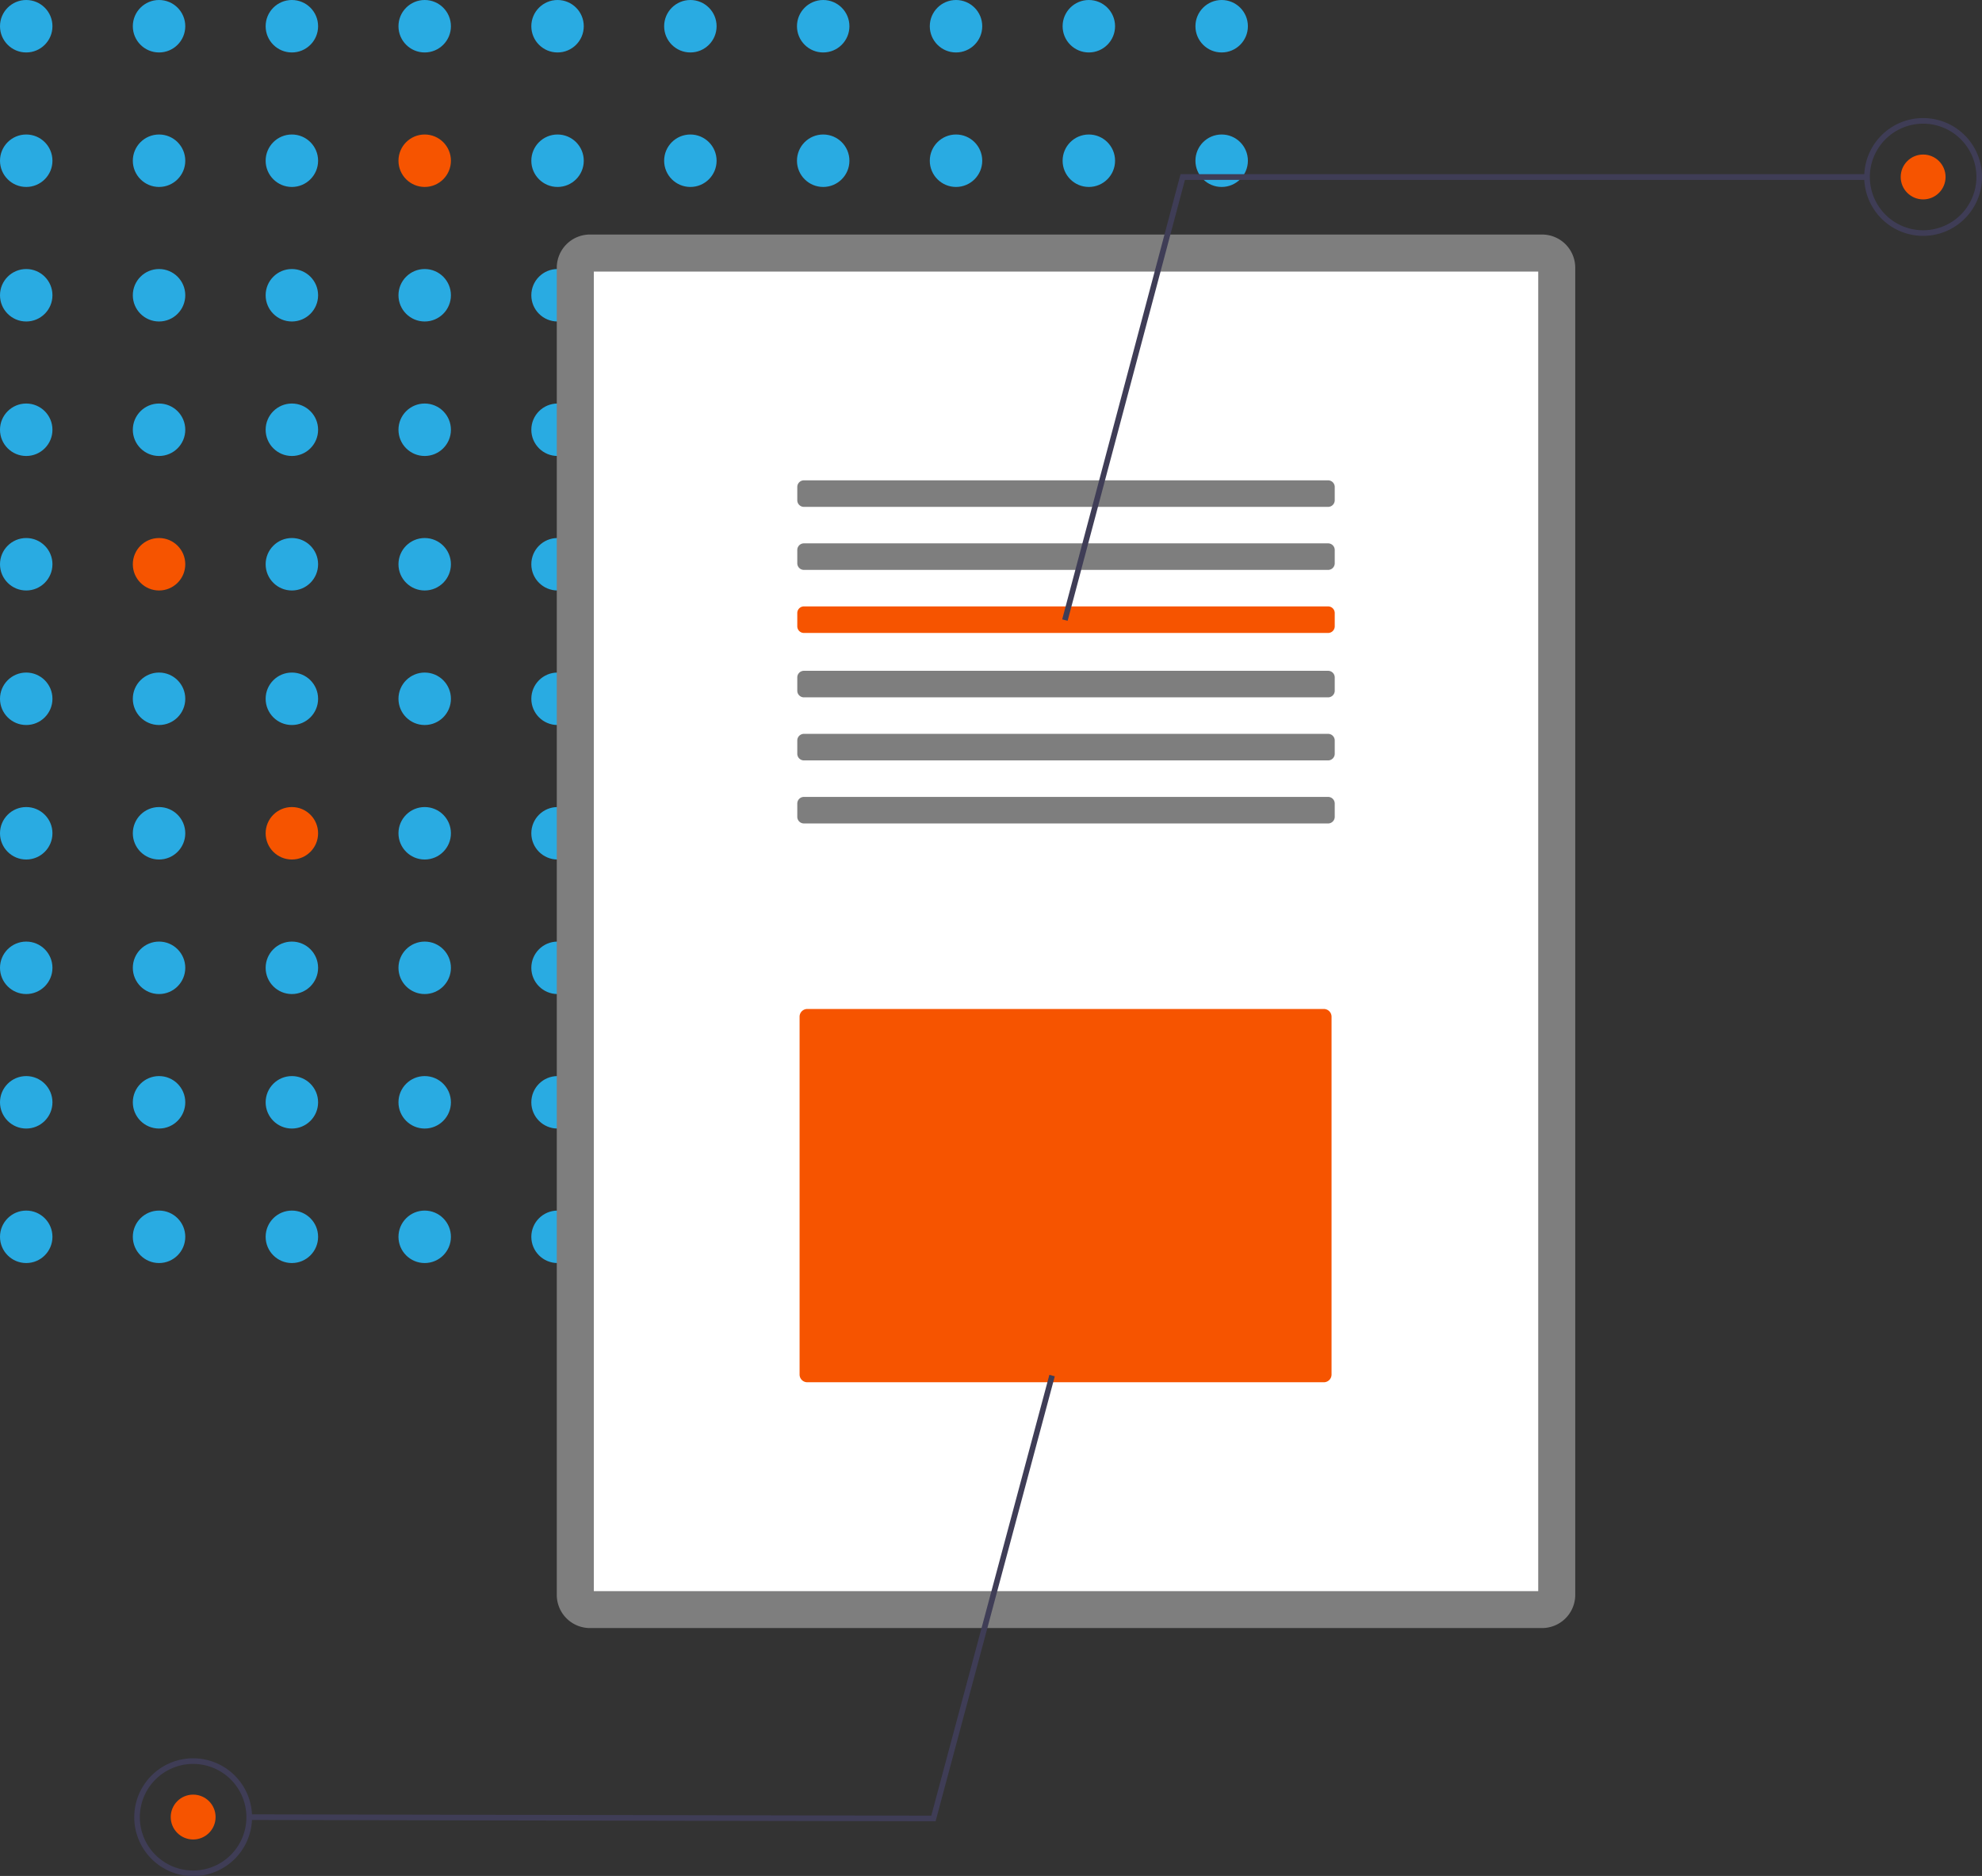 <svg xmlns="http://www.w3.org/2000/svg" width="62.121" height="58.79" viewBox="0 0 62.121 58.79">
  <rect x="0" y="0" width="62.121" height="58.79" fill="#333333" stroke="none"/>
  <g id="undraw_file_analysis_8k9b" transform="translate(698.001 -319.875)">
    <g id="グループ_3691" data-name="グループ 3691" transform="translate(-698.001 319.875)">
      <circle id="楕円形_139" data-name="楕円形 139" cx="0.822" cy="0.822" r="0.822" transform="translate(12.489 4.215)" fill="#f65400"/>
      <circle id="楕円形_151" data-name="楕円形 151" cx="0.822" cy="0.822" r="0.822" transform="translate(20.816 8.431)" fill="#e6e6e6"/>
      <circle id="楕円形_152" data-name="楕円形 152" cx="0.822" cy="0.822" r="0.822" transform="translate(24.979 8.431)" fill="#e6e6e6"/>
      <circle id="楕円形_153" data-name="楕円形 153" cx="0.822" cy="0.822" r="0.822" transform="translate(29.142 8.431)" fill="#e6e6e6"/>
      <circle id="楕円形_154" data-name="楕円形 154" cx="0.822" cy="0.822" r="0.822" transform="translate(33.305 8.431)" fill="#e6e6e6"/>
      <circle id="楕円形_155" data-name="楕円形 155" cx="0.822" cy="0.822" r="0.822" transform="translate(37.468 8.431)" fill="#e6e6e6"/>
      <circle id="楕円形_161" data-name="楕円形 161" cx="0.822" cy="0.822" r="0.822" transform="translate(20.816 12.646)" fill="#e6e6e6"/>
      <circle id="楕円形_162" data-name="楕円形 162" cx="0.822" cy="0.822" r="0.822" transform="translate(24.979 12.646)" fill="#e6e6e6"/>
      <circle id="楕円形_163" data-name="楕円形 163" cx="0.822" cy="0.822" r="0.822" transform="translate(29.142 12.646)" fill="#e6e6e6"/>
      <circle id="楕円形_164" data-name="楕円形 164" cx="0.822" cy="0.822" r="0.822" transform="translate(33.305 12.646)" fill="#e6e6e6"/>
      <circle id="楕円形_165" data-name="楕円形 165" cx="0.822" cy="0.822" r="0.822" transform="translate(37.468 12.646)" fill="#e6e6e6"/>
      <circle id="楕円形_167" data-name="楕円形 167" cx="0.822" cy="0.822" r="0.822" transform="translate(4.163 16.861)" fill="#f65400"/>
      <circle id="楕円形_171" data-name="楕円形 171" cx="0.822" cy="0.822" r="0.822" transform="translate(20.816 16.861)" fill="#e6e6e6"/>
      <circle id="楕円形_172" data-name="楕円形 172" cx="0.822" cy="0.822" r="0.822" transform="translate(24.979 16.861)" fill="#e6e6e6"/>
      <circle id="楕円形_173" data-name="楕円形 173" cx="0.822" cy="0.822" r="0.822" transform="translate(29.142 16.861)" fill="#e6e6e6"/>
      <circle id="楕円形_174" data-name="楕円形 174" cx="0.822" cy="0.822" r="0.822" transform="translate(33.305 16.861)" fill="#e6e6e6"/>
      <circle id="楕円形_175" data-name="楕円形 175" cx="0.822" cy="0.822" r="0.822" transform="translate(37.468 16.861)" fill="#e6e6e6"/>
      <circle id="楕円形_181" data-name="楕円形 181" cx="0.822" cy="0.822" r="0.822" transform="translate(20.816 21.077)" fill="#e6e6e6"/>
      <circle id="楕円形_182" data-name="楕円形 182" cx="0.822" cy="0.822" r="0.822" transform="translate(24.979 21.077)" fill="#e6e6e6"/>
      <circle id="楕円形_183" data-name="楕円形 183" cx="0.822" cy="0.822" r="0.822" transform="translate(29.142 21.077)" fill="#e6e6e6"/>
      <circle id="楕円形_184" data-name="楕円形 184" cx="0.822" cy="0.822" r="0.822" transform="translate(33.305 21.077)" fill="#e6e6e6"/>
      <circle id="楕円形_185" data-name="楕円形 185" cx="0.822" cy="0.822" r="0.822" transform="translate(37.468 21.077)" fill="#e6e6e6"/>
      <circle id="楕円形_188" data-name="楕円形 188" cx="0.822" cy="0.822" r="0.822" transform="translate(8.326 25.292)" fill="#f65400"/>
      <circle id="楕円形_191" data-name="楕円形 191" cx="0.822" cy="0.822" r="0.822" transform="translate(20.816 25.292)" fill="#e6e6e6"/>
      <circle id="楕円形_192" data-name="楕円形 192" cx="0.822" cy="0.822" r="0.822" transform="translate(24.979 25.292)" fill="#e6e6e6"/>
      <circle id="楕円形_193" data-name="楕円形 193" cx="0.822" cy="0.822" r="0.822" transform="translate(29.142 25.292)" fill="#e6e6e6"/>
      <circle id="楕円形_194" data-name="楕円形 194" cx="0.822" cy="0.822" r="0.822" transform="translate(33.305 25.292)" fill="#e6e6e6"/>
      <circle id="楕円形_195" data-name="楕円形 195" cx="0.822" cy="0.822" r="0.822" transform="translate(37.468 25.292)" fill="#e6e6e6"/>
      <circle id="楕円形_201" data-name="楕円形 201" cx="0.822" cy="0.822" r="0.822" transform="translate(20.816 29.508)" fill="#e6e6e6"/>
      <circle id="楕円形_202" data-name="楕円形 202" cx="0.822" cy="0.822" r="0.822" transform="translate(24.979 29.508)" fill="#e6e6e6"/>
      <circle id="楕円形_203" data-name="楕円形 203" cx="0.822" cy="0.822" r="0.822" transform="translate(29.142 29.508)" fill="#e6e6e6"/>
      <circle id="楕円形_204" data-name="楕円形 204" cx="0.822" cy="0.822" r="0.822" transform="translate(33.305 29.508)" fill="#e6e6e6"/>
      <circle id="楕円形_205" data-name="楕円形 205" cx="0.822" cy="0.822" r="0.822" transform="translate(37.468 29.508)" fill="#e6e6e6"/>
      <circle id="楕円形_211" data-name="楕円形 211" cx="0.822" cy="0.822" r="0.822" transform="translate(20.816 33.723)" fill="#e6e6e6"/>
      <circle id="楕円形_212" data-name="楕円形 212" cx="0.822" cy="0.822" r="0.822" transform="translate(24.979 33.723)" fill="#e6e6e6"/>
      <circle id="楕円形_213" data-name="楕円形 213" cx="0.822" cy="0.822" r="0.822" transform="translate(29.142 33.723)" fill="#e6e6e6"/>
      <circle id="楕円形_214" data-name="楕円形 214" cx="0.822" cy="0.822" r="0.822" transform="translate(33.305 33.723)" fill="#e6e6e6"/>
      <circle id="楕円形_215" data-name="楕円形 215" cx="0.822" cy="0.822" r="0.822" transform="translate(37.468 33.723)" fill="#e6e6e6"/>
      <g id="グループ_3690" data-name="グループ 3690" transform="translate(0 0)">
        <circle id="楕円形_126" data-name="楕円形 126" cx="0.822" cy="0.822" r="0.822" transform="translate(0 0)" fill="#29abe2"/>
        <circle id="楕円形_127" data-name="楕円形 127" cx="0.822" cy="0.822" r="0.822" transform="translate(4.163 0)" fill="#29abe2"/>
        <circle id="楕円形_128" data-name="楕円形 128" cx="0.822" cy="0.822" r="0.822" transform="translate(8.326 0)" fill="#29abe2"/>
        <circle id="楕円形_129" data-name="楕円形 129" cx="0.822" cy="0.822" r="0.822" transform="translate(12.489 0)" fill="#29abe2"/>
        <circle id="楕円形_130" data-name="楕円形 130" cx="0.822" cy="0.822" r="0.822" transform="translate(16.653 0)" fill="#29abe2"/>
        <circle id="楕円形_131" data-name="楕円形 131" cx="0.822" cy="0.822" r="0.822" transform="translate(20.816 0)" fill="#29abe2"/>
        <circle id="楕円形_132" data-name="楕円形 132" cx="0.822" cy="0.822" r="0.822" transform="translate(24.979 0)" fill="#29abe2"/>
        <circle id="楕円形_133" data-name="楕円形 133" cx="0.822" cy="0.822" r="0.822" transform="translate(29.142 0)" fill="#29abe2"/>
        <circle id="楕円形_134" data-name="楕円形 134" cx="0.822" cy="0.822" r="0.822" transform="translate(33.305 0)" fill="#29abe2"/>
        <circle id="楕円形_135" data-name="楕円形 135" cx="0.822" cy="0.822" r="0.822" transform="translate(37.468 0)" fill="#29abe2"/>
        <circle id="楕円形_136" data-name="楕円形 136" cx="0.822" cy="0.822" r="0.822" transform="translate(0 4.215)" fill="#29abe2"/>
        <circle id="楕円形_137" data-name="楕円形 137" cx="0.822" cy="0.822" r="0.822" transform="translate(4.163 4.215)" fill="#29abe2"/>
        <circle id="楕円形_138" data-name="楕円形 138" cx="0.822" cy="0.822" r="0.822" transform="translate(8.326 4.215)" fill="#29abe2"/>
        <circle id="楕円形_140" data-name="楕円形 140" cx="0.822" cy="0.822" r="0.822" transform="translate(16.653 4.215)" fill="#29abe2"/>
        <circle id="楕円形_141" data-name="楕円形 141" cx="0.822" cy="0.822" r="0.822" transform="translate(20.816 4.215)" fill="#29abe2"/>
        <circle id="楕円形_142" data-name="楕円形 142" cx="0.822" cy="0.822" r="0.822" transform="translate(24.979 4.215)" fill="#29abe2"/>
        <circle id="楕円形_143" data-name="楕円形 143" cx="0.822" cy="0.822" r="0.822" transform="translate(29.142 4.215)" fill="#29abe2"/>
        <circle id="楕円形_144" data-name="楕円形 144" cx="0.822" cy="0.822" r="0.822" transform="translate(33.305 4.215)" fill="#29abe2"/>
        <circle id="楕円形_145" data-name="楕円形 145" cx="0.822" cy="0.822" r="0.822" transform="translate(37.468 4.215)" fill="#29abe2"/>
        <circle id="楕円形_146" data-name="楕円形 146" cx="0.822" cy="0.822" r="0.822" transform="translate(0 8.431)" fill="#29abe2"/>
        <circle id="楕円形_147" data-name="楕円形 147" cx="0.822" cy="0.822" r="0.822" transform="translate(4.163 8.431)" fill="#29abe2"/>
        <circle id="楕円形_148" data-name="楕円形 148" cx="0.822" cy="0.822" r="0.822" transform="translate(8.326 8.431)" fill="#29abe2"/>
        <circle id="楕円形_149" data-name="楕円形 149" cx="0.822" cy="0.822" r="0.822" transform="translate(12.489 8.431)" fill="#29abe2"/>
        <circle id="楕円形_150" data-name="楕円形 150" cx="0.822" cy="0.822" r="0.822" transform="translate(16.653 8.431)" fill="#29abe2"/>
        <circle id="楕円形_156" data-name="楕円形 156" cx="0.822" cy="0.822" r="0.822" transform="translate(0 12.646)" fill="#29abe2"/>
        <circle id="楕円形_157" data-name="楕円形 157" cx="0.822" cy="0.822" r="0.822" transform="translate(4.163 12.646)" fill="#29abe2"/>
        <circle id="楕円形_158" data-name="楕円形 158" cx="0.822" cy="0.822" r="0.822" transform="translate(8.326 12.646)" fill="#29abe2"/>
        <circle id="楕円形_159" data-name="楕円形 159" cx="0.822" cy="0.822" r="0.822" transform="translate(12.489 12.646)" fill="#29abe2"/>
        <circle id="楕円形_160" data-name="楕円形 160" cx="0.822" cy="0.822" r="0.822" transform="translate(16.653 12.646)" fill="#29abe2"/>
        <circle id="楕円形_166" data-name="楕円形 166" cx="0.822" cy="0.822" r="0.822" transform="translate(0 16.861)" fill="#29abe2"/>
        <circle id="楕円形_168" data-name="楕円形 168" cx="0.822" cy="0.822" r="0.822" transform="translate(8.326 16.861)" fill="#29abe2"/>
        <circle id="楕円形_169" data-name="楕円形 169" cx="0.822" cy="0.822" r="0.822" transform="translate(12.489 16.861)" fill="#29abe2"/>
        <circle id="楕円形_170" data-name="楕円形 170" cx="0.822" cy="0.822" r="0.822" transform="translate(16.653 16.861)" fill="#29abe2"/>
        <circle id="楕円形_176" data-name="楕円形 176" cx="0.822" cy="0.822" r="0.822" transform="translate(0 21.077)" fill="#29abe2"/>
        <circle id="楕円形_177" data-name="楕円形 177" cx="0.822" cy="0.822" r="0.822" transform="translate(4.163 21.077)" fill="#29abe2"/>
        <circle id="楕円形_178" data-name="楕円形 178" cx="0.822" cy="0.822" r="0.822" transform="translate(8.326 21.077)" fill="#29abe2"/>
        <circle id="楕円形_179" data-name="楕円形 179" cx="0.822" cy="0.822" r="0.822" transform="translate(12.489 21.077)" fill="#29abe2"/>
        <circle id="楕円形_180" data-name="楕円形 180" cx="0.822" cy="0.822" r="0.822" transform="translate(16.653 21.077)" fill="#29abe2"/>
        <circle id="楕円形_186" data-name="楕円形 186" cx="0.822" cy="0.822" r="0.822" transform="translate(0 25.292)" fill="#29abe2"/>
        <circle id="楕円形_187" data-name="楕円形 187" cx="0.822" cy="0.822" r="0.822" transform="translate(4.163 25.292)" fill="#29abe2"/>
        <circle id="楕円形_189" data-name="楕円形 189" cx="0.822" cy="0.822" r="0.822" transform="translate(12.489 25.292)" fill="#29abe2"/>
        <circle id="楕円形_190" data-name="楕円形 190" cx="0.822" cy="0.822" r="0.822" transform="translate(16.653 25.292)" fill="#29abe2"/>
        <circle id="楕円形_196" data-name="楕円形 196" cx="0.822" cy="0.822" r="0.822" transform="translate(0 29.508)" fill="#29abe2"/>
        <circle id="楕円形_197" data-name="楕円形 197" cx="0.822" cy="0.822" r="0.822" transform="translate(4.163 29.508)" fill="#29abe2"/>
        <circle id="楕円形_198" data-name="楕円形 198" cx="0.822" cy="0.822" r="0.822" transform="translate(8.326 29.508)" fill="#29abe2"/>
        <circle id="楕円形_199" data-name="楕円形 199" cx="0.822" cy="0.822" r="0.822" transform="translate(12.489 29.508)" fill="#29abe2"/>
        <circle id="楕円形_200" data-name="楕円形 200" cx="0.822" cy="0.822" r="0.822" transform="translate(16.653 29.508)" fill="#29abe2"/>
        <circle id="楕円形_206" data-name="楕円形 206" cx="0.822" cy="0.822" r="0.822" transform="translate(0 33.723)" fill="#29abe2"/>
        <circle id="楕円形_207" data-name="楕円形 207" cx="0.822" cy="0.822" r="0.822" transform="translate(4.163 33.723)" fill="#29abe2"/>
        <circle id="楕円形_208" data-name="楕円形 208" cx="0.822" cy="0.822" r="0.822" transform="translate(8.326 33.723)" fill="#29abe2"/>
        <circle id="楕円形_209" data-name="楕円形 209" cx="0.822" cy="0.822" r="0.822" transform="translate(12.489 33.723)" fill="#29abe2"/>
        <circle id="楕円形_210" data-name="楕円形 210" cx="0.822" cy="0.822" r="0.822" transform="translate(16.653 33.723)" fill="#29abe2"/>
        <circle id="楕円形_216" data-name="楕円形 216" cx="0.822" cy="0.822" r="0.822" transform="translate(0 37.938)" fill="#29abe2"/>
        <circle id="楕円形_217" data-name="楕円形 217" cx="0.822" cy="0.822" r="0.822" transform="translate(4.163 37.938)" fill="#29abe2"/>
        <circle id="楕円形_218" data-name="楕円形 218" cx="0.822" cy="0.822" r="0.822" transform="translate(8.326 37.938)" fill="#29abe2"/>
        <circle id="楕円形_219" data-name="楕円形 219" cx="0.822" cy="0.822" r="0.822" transform="translate(12.489 37.938)" fill="#29abe2"/>
        <circle id="楕円形_220" data-name="楕円形 220" cx="0.822" cy="0.822" r="0.822" transform="translate(16.653 37.938)" fill="#29abe2"/>
      </g>
      <circle id="楕円形_221" data-name="楕円形 221" cx="0.822" cy="0.822" r="0.822" transform="translate(20.816 37.938)" fill="#e6e6e6"/>
      <circle id="楕円形_222" data-name="楕円形 222" cx="0.822" cy="0.822" r="0.822" transform="translate(24.979 37.938)" fill="#e6e6e6"/>
      <circle id="楕円形_223" data-name="楕円形 223" cx="0.822" cy="0.822" r="0.822" transform="translate(29.142 37.938)" fill="#e6e6e6"/>
      <circle id="楕円形_224" data-name="楕円形 224" cx="0.822" cy="0.822" r="0.822" transform="translate(33.305 37.938)" fill="#e6e6e6"/>
      <circle id="楕円形_225" data-name="楕円形 225" cx="0.822" cy="0.822" r="0.822" transform="translate(37.468 37.938)" fill="#e6e6e6"/>
      <path id="パス_5067" data-name="パス 5067" d="M384.255,193.83a1.04,1.04,0,0,1,1.04,1.04v41.591a1.04,1.04,0,0,1-1.04,1.04H354.414a1.04,1.04,0,0,1-1.04-1.04V194.87a1.04,1.04,0,0,1,1.04-1.04h29.842" transform="translate(-335.923 -186.48)" fill="#7e7e7e"/>
      <path id="パス_5068" data-name="パス 5068" d="M362.991,244.8h29.6V203.447h-29.6Z" transform="translate(-344.379 -194.936)" fill="#fff"/>
      <path id="パス_5069" data-name="パス 5069" d="M432.462,257.643a.208.208,0,0,1,.208.208v.416a.208.208,0,0,1-.208.208H416.033a.208.208,0,0,1-.208-.208v-.416a.208.208,0,0,1,.208-.208h16.429" transform="translate(-390.836 -242.59)" fill="#7e7e7e"/>
      <path id="パス_5070" data-name="パス 5070" d="M432.462,274.009a.208.208,0,0,1,.208.208v.416a.208.208,0,0,1-.208.208H416.033a.208.208,0,0,1-.208-.208v-.416a.208.208,0,0,1,.208-.208h16.429" transform="translate(-390.836 -256.981)" fill="#7e7e7e"/>
      <path id="パス_5071" data-name="パス 5071" d="M432.462,290.376a.208.208,0,0,1,.208.208V291a.208.208,0,0,1-.208.208H416.033a.208.208,0,0,1-.208-.208v-.416a.208.208,0,0,1,.208-.208h16.429" transform="translate(-390.836 -271.372)" fill="#f65400"/>
      <path id="パス_5072" data-name="パス 5072" d="M432.462,307.1a.208.208,0,0,1,.208.208v.416a.208.208,0,0,1-.208.208H416.033a.208.208,0,0,1-.208-.208v-.416a.208.208,0,0,1,.208-.208h16.429" transform="translate(-390.836 -286.078)" fill="#7e7e7e"/>
      <path id="パス_5073" data-name="パス 5073" d="M432.462,323.467a.208.208,0,0,1,.208.208v.416a.208.208,0,0,1-.208.208H416.033a.208.208,0,0,1-.208-.208v-.416a.208.208,0,0,1,.208-.208h16.429" transform="translate(-390.836 -300.469)" fill="#7e7e7e"/>
      <path id="パス_5074" data-name="パス 5074" d="M432.462,339.834a.208.208,0,0,1,.208.208v.416a.208.208,0,0,1-.208.208H416.033a.208.208,0,0,1-.208-.208v-.416a.208.208,0,0,1,.208-.208h16.429" transform="translate(-390.836 -314.86)" fill="#7e7e7e"/>
      <path id="パス_5075" data-name="パス 5075" d="M416.658,394.89a.242.242,0,0,0-.241.241v11.216a.242.242,0,0,0,.241.241h16.191a.242.242,0,0,0,.241-.241V395.131a.242.242,0,0,0-.241-.241Z" transform="translate(-391.356 -363.27)" fill="#f65400"/>
      <path id="パス_5076" data-name="パス 5076" d="M276,59.218l-.17-.045,3.709-13.952h21.513V45.4H279.677Z" transform="translate(-242.538 -39.763)" fill="#3f3d56"/>
      <path id="パス_5077" data-name="パス 5077" d="M694.708,167.289a1.846,1.846,0,1,1,1.846-1.846,1.846,1.846,0,0,1-1.846,1.846Zm0-3.516a1.67,1.67,0,1,0,1.67,1.67,1.67,1.67,0,0,0-1.67-1.67Z" transform="translate(-634.432 -159.897)" fill="#3f3d56"/>
      <circle id="楕円形_226" data-name="楕円形 226" cx="0.703" cy="0.703" r="0.703" transform="translate(59.573 4.843)" fill="#f65400"/>
      <path id="パス_5078" data-name="パス 5078" d="M89.791,356.941l.17.045-3.736,13.945-21.513-.041v-.176l21.378.041Z" transform="translate(-56.901 -313.855)" fill="#3f3d56"/>
      <path id="パス_5079" data-name="パス 5079" d="M245.513,589.4a1.846,1.846,0,1,1-1.849,1.842A1.846,1.846,0,0,1,245.513,589.4Zm-.007,3.516a1.67,1.67,0,1,0-1.667-1.673,1.67,1.67,0,0,0,1.667,1.673Z" transform="translate(-239.456 -534.297)" fill="#3f3d56"/>
      <circle id="楕円形_227" data-name="楕円形 227" cx="0.703" cy="0.703" r="0.703" transform="translate(5.351 56.241)" fill="#f65400"/>
    </g>
  </g>
</svg>
